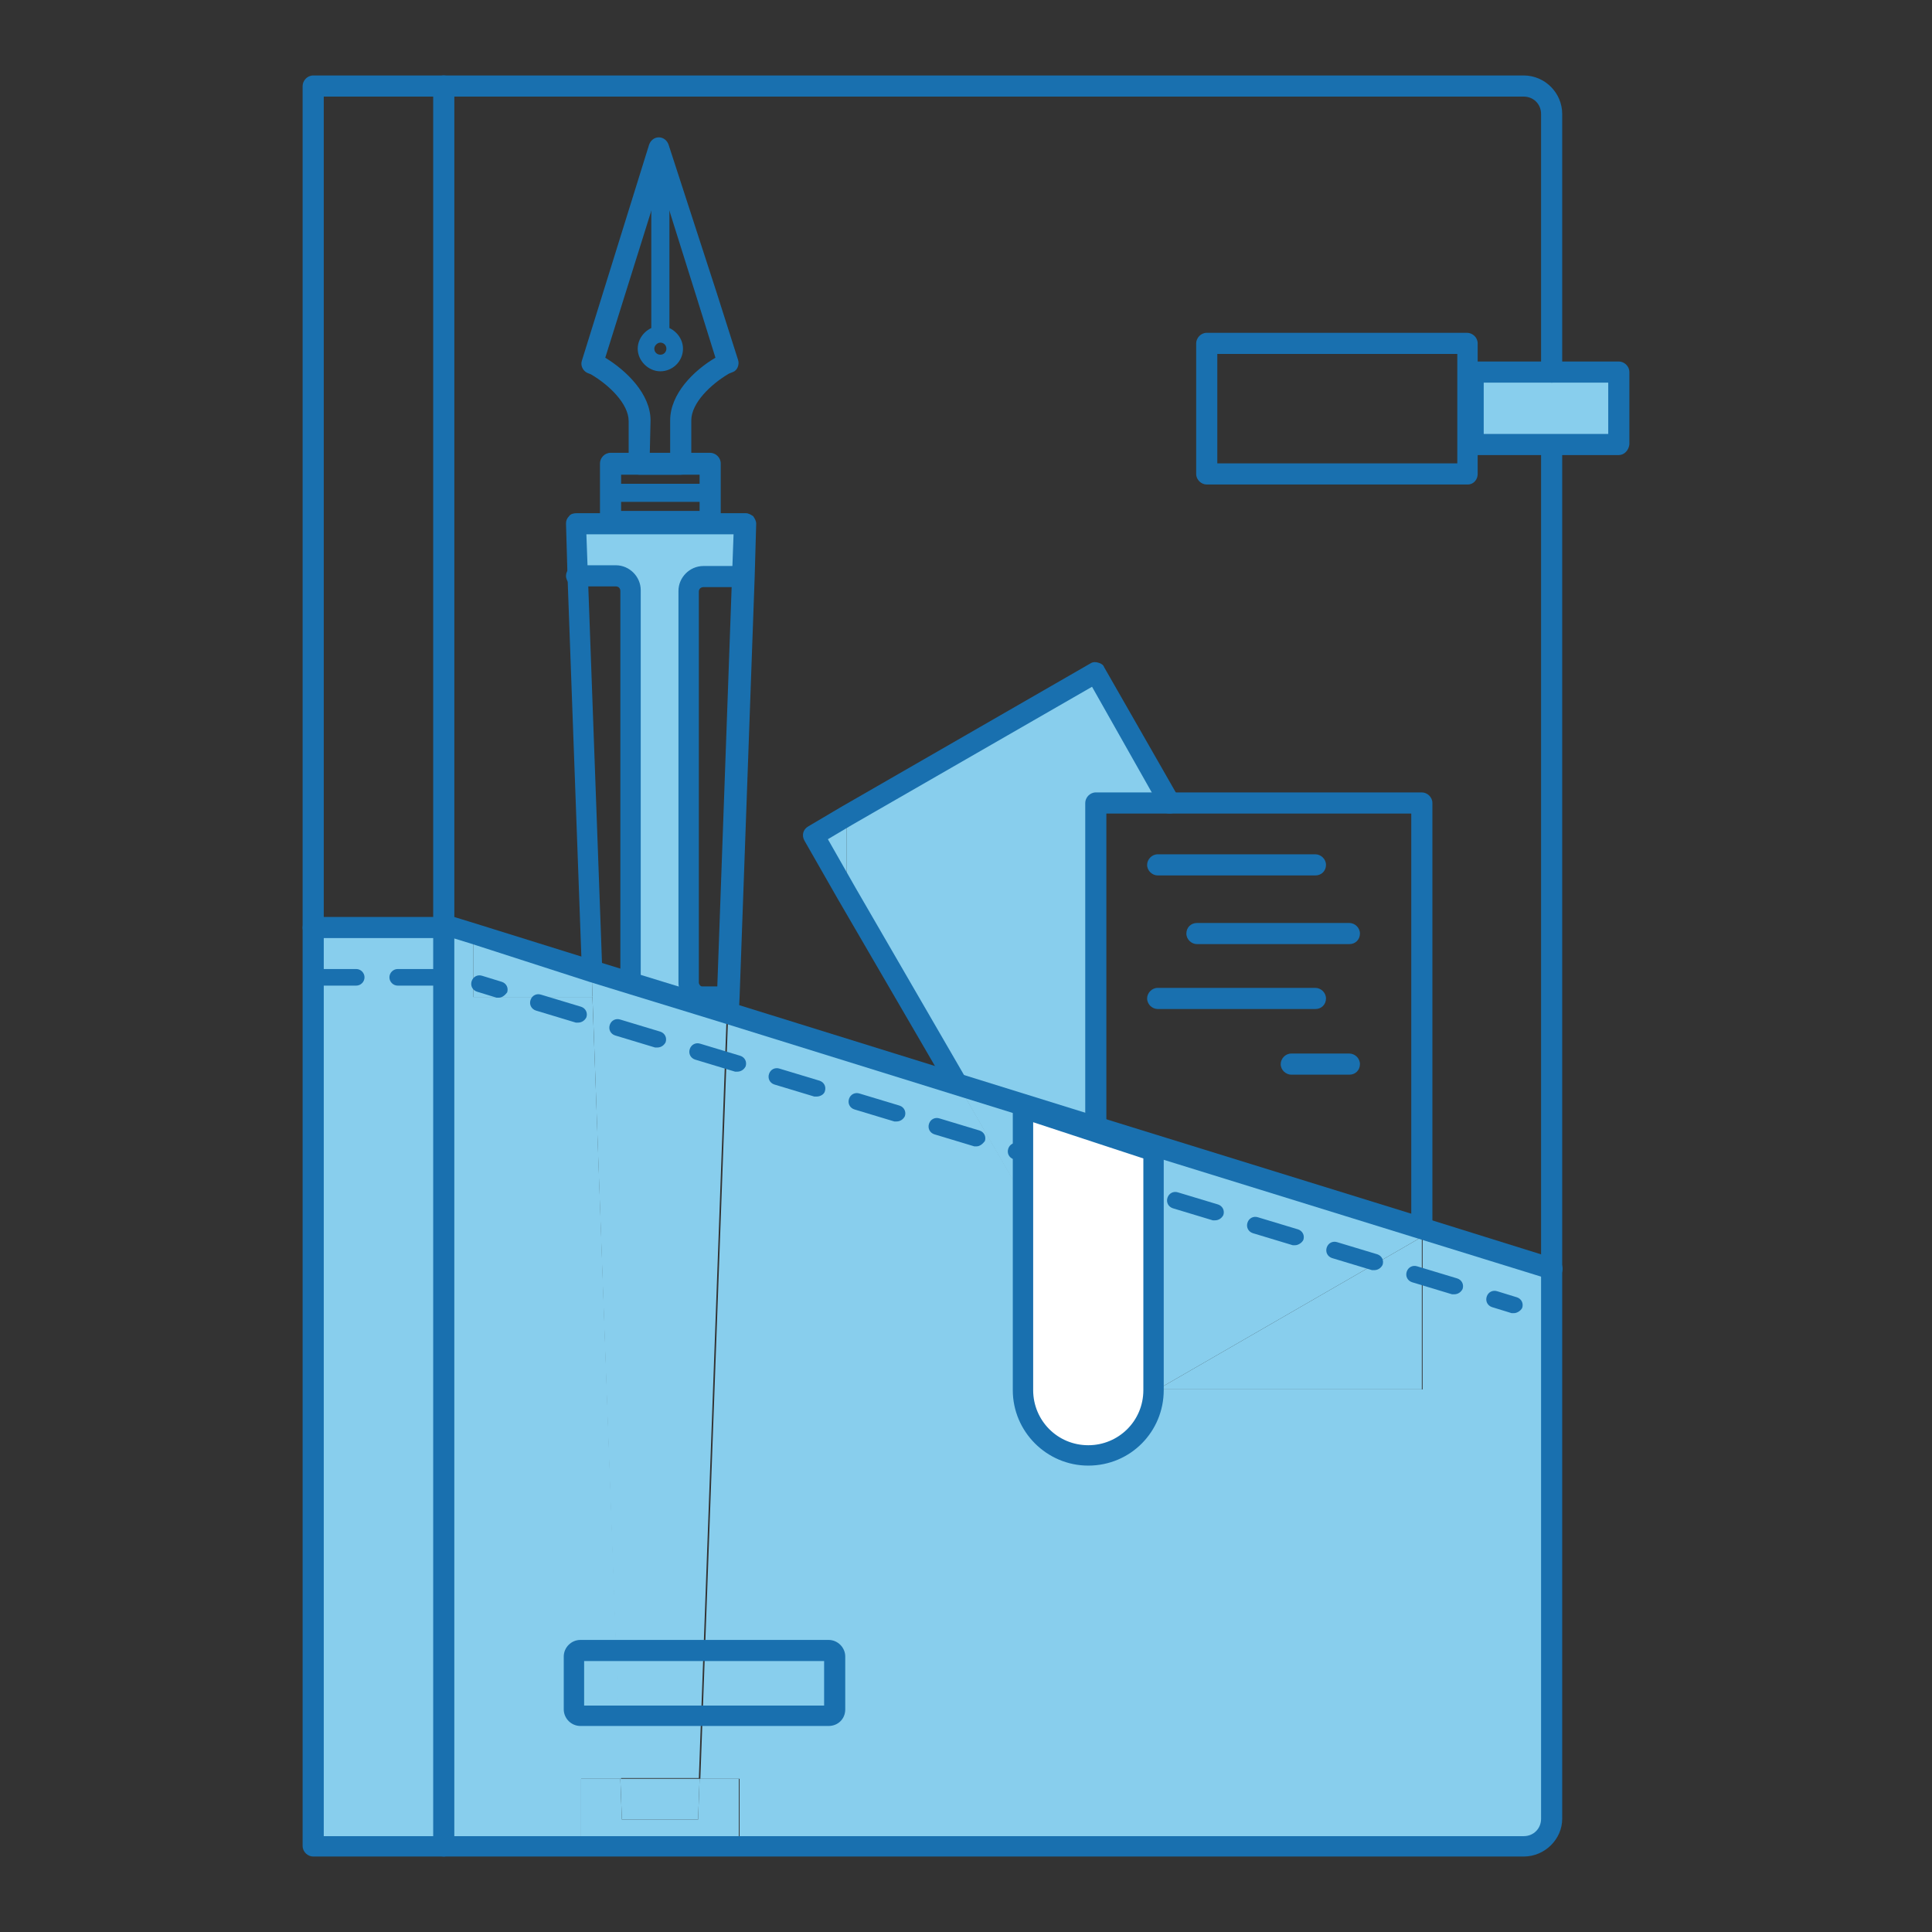 <?xml version="1.0" encoding="utf-8"?>
<!-- Svg Vector Icons : http://www.onlinewebfonts.com/icon -->
<!DOCTYPE svg PUBLIC "-//W3C//DTD SVG 1.1//EN" "http://www.w3.org/Graphics/SVG/1.1/DTD/svg11.dtd">
<svg version="1.1" xmlns="http://www.w3.org/2000/svg" xmlns:xlink="http://www.w3.org/1999/xlink" x="0px" y="0px" viewBox="0 0 256 256" enable-background="new 0 0 256 256" xml:space="preserve">
<rect x="0" y="0" width="256" height="256" fill="#333333" stroke="none"/>
<g> <path fill="#1970af" d="M94.1,70.4H80.9c-0.7,0-1.4-0.6-1.4-1.4v-7.6c0-0.7,0.6-1.4,1.4-1.4h13.2c0.7,0,1.4,0.6,1.4,1.4v7.6 C95.4,69.8,94.8,70.4,94.1,70.4z M82.3,67.7h10.4v-4.8H82.3V67.7z"/> <path fill="#1970af" d="M90.2,62.9h-5.5c-0.7,0-1.4-0.6-1.4-1.4v-5.7c0-2.3-2.6-4.8-5-6.2l-0.5-0.2c-0.6-0.3-0.9-1-0.7-1.6 l8.9-28.6c0.2-0.6,0.7-1,1.3-1c0.6,0,1.1,0.4,1.3,1L95,38.9l2.8,8.8c0.2,0.6-0.1,1.4-0.7,1.6l-0.5,0.2c-2.4,1.4-5,3.9-5,6.2v5.7 C91.6,62.3,91,62.9,90.2,62.9z M86.1,60.1h2.7v-4.4c0-3.5,3.1-6.6,6-8.3l-2.4-7.7l-4.9-15.6l-7.3,23.3c2.8,1.7,6,4.8,6,8.3 L86.1,60.1z M93.6,66.5H81.3c-0.7,0-1.2-0.6-1.2-1.2c0-0.7,0.6-1.2,1.2-1.2h12.4c0.7,0,1.2,0.6,1.2,1.2 C94.8,65.9,94.3,66.5,93.6,66.5z"/> <path fill="#88ceed" d="M205.7,49.3h8.8v9.6h-8.8V49.3z M205.7,168.1v72.8c0,2.1-1.6,3.7-3.7,3.7h-104v-8.9h-5.2l3.7-101.5 l30.4,9.4l18.4,31.9v8.6h5l0.8,1.4l2.4-1.4h35v-21.4L205.7,168.1L205.7,168.1z M195.2,49.3h10.5v9.6h-10.5V49.3z"/> <path fill="#88ceed" d="M188.4,163.9v20.2h-35L188.4,163.9z"/> <path fill="#88ceed" d="M187.5,162.4l0.9,1.5l-35,20.2h-3.2l-5-8.6v-26.2L187.5,162.4z M145.2,89.1l10,17.3h-10v42.9l-18.4-5.7 l-14.6-25.2v-10.2L145.2,89.1z"/> <path fill="#88ceed" d="M145.2,149.3v26.2l-18.4-32L145.2,149.3z M112.2,108.2v10.2l-4.4-7.7L112.2,108.2z M98.7,69.4l-0.2,7h-5.2 c-1.1,0-1.9,0.9-1.9,1.9v51.8c0,0.9,0.6,1.6,1.4,1.9l-0.3,0.9l-8.8-2.7V78.3c0-1.1-0.9-1.9-1.9-1.9h-5.2l-0.2-7L98.7,69.4 L98.7,69.4z M97.9,235.7v9H77v-9h5.2l0.2,5.4h10.1l0.2-5.4H97.9z"/> <path fill="#88ceed" d="M96.4,132.1l-0.1,2.1l-3.9-1.2l0.3-0.9c0.2,0,0.4,0.1,0.6,0.1H96.4z"/> <path fill="#88ceed" d="M96.3,134.1l-3.7,101.5H82.2l-3.7-103.6h3.2c1,0,1.9-0.9,1.9-1.9l8.8,2.7L96.3,134.1z M92.7,235.7l-0.2,5.4 H82.4l-0.2-5.4H92.7z"/> <path fill="#88ceed" d="M78.4,128.6l5.2,1.6c0,1-0.9,1.9-1.9,1.9h-3.2L78.4,128.6z M78.5,132.1l3.8,103.6H77v9H58.8V122.5l3.9,1.2 v8.4H78.5z"/> <path fill="#88ceed" d="M78.4,128.6l0.1,3.5H62.7v-8.4L78.4,128.6z M41.5,122.9h17.3v121.7H41.5V122.9z"/> <path fill="#1970af" d="M201.9,246H41.5c-0.7,0-1.4-0.6-1.4-1.4V11.4c0-0.7,0.6-1.4,1.4-1.4h160.4c2.8,0,5.1,2.3,5.1,5.1v34.2 c0,0.7-0.6,1.4-1.4,1.4c-0.8,0-1.4-0.6-1.4-1.4V15.1c0-1.3-1-2.3-2.3-2.3h-159v230.5h159c1.3,0,2.3-1,2.3-2.3v-182 c0-0.7,0.6-1.4,1.4-1.4c0.8,0,1.4,0.6,1.4,1.4v182C207,243.7,204.7,246,201.9,246L201.9,246z"/> <path fill="#1970af" d="M58.8,246c-0.7,0-1.4-0.6-1.4-1.4V11.4c0-0.7,0.6-1.4,1.4-1.4c0.8,0,1.4,0.6,1.4,1.4v233.2 C60.2,245.4,59.5,246,58.8,246z"/> <path fill="#1970af" d="M205.7,169.5c-0.1,0-0.3,0-0.4,0l-18.1-5.6l-42.3-13.1l-48.9-15.2l-3.9-1.2l-8.8-2.7l-5.2-1.6L62.3,125 l-3.9-1.2c-0.7-0.2-1.1-1-0.9-1.7c0.2-0.7,1-1.1,1.7-0.9l3.9,1.2l15.7,4.9l5.2,1.6l12.7,3.9l48.9,15.2l42.3,13.1l0.9,0.3l17.3,5.4 c0.7,0.2,1.1,1,0.9,1.7C206.8,169.1,206.2,169.5,205.7,169.5z"/> <path fill="#1970af" d="M188.4,164.1c-0.7,0-1.4-0.6-1.4-1.4v-54.9h-40.4v41.5c0,0.7-0.6,1.4-1.4,1.4c-0.7,0-1.4-0.6-1.4-1.4v-42.9 c0-0.7,0.6-1.4,1.4-1.4h43.2c0.7,0,1.4,0.6,1.4,1.4v56.3C189.8,163.5,189.1,164.1,188.4,164.1L188.4,164.1z"/> <path fill="#1970af" d="M126.8,144.9c-0.5,0-0.9-0.2-1.2-0.7L111,119.1l-4.4-7.7c-0.4-0.7-0.2-1.5,0.5-1.9l4.4-2.6l33-19 c0.3-0.2,0.7-0.2,1-0.1c0.4,0.1,0.7,0.3,0.8,0.6l9.9,17.3c0.4,0.7,0.2,1.5-0.5,1.9c-0.7,0.4-1.5,0.2-1.9-0.5L144.7,91l-31.8,18.3 l-3.2,1.9l3.7,6.5l14.6,25.2c0.4,0.6,0.2,1.5-0.5,1.9C127.2,144.9,127,144.9,126.8,144.9L126.8,144.9z M58.8,124.3H41.5 c-0.7,0-1.4-0.6-1.4-1.4c0-0.7,0.6-1.4,1.4-1.4h17.3c0.7,0,1.4,0.6,1.4,1.4C60.2,123.7,59.5,124.3,58.8,124.3z M83.6,131.5 c-0.7,0-1.4-0.6-1.4-1.4V78.3c0-0.3-0.2-0.6-0.6-0.6h-5.2c-0.7,0-1.4-0.6-1.4-1.4c0-0.7,0.6-1.4,1.4-1.4h5.2c1.8,0,3.3,1.5,3.3,3.3 v51.8C85,130.9,84.4,131.5,83.6,131.5z M96.4,133.5h-3.2c-0.3,0-0.6,0-1-0.1h0c-1.4-0.4-2.3-1.7-2.3-3.2V78.3 c0-1.8,1.5-3.3,3.3-3.3h5.2c0.7,0,1.4,0.6,1.4,1.4c0,0.7-0.6,1.4-1.4,1.4h-5.2c-0.3,0-0.6,0.2-0.6,0.6v51.8c0,0.2,0.2,0.5,0.4,0.5 c0,0,0.1,0,0.2,0h3.2c0.7,0,1.4,0.6,1.4,1.4C97.8,132.9,97.2,133.5,96.4,133.5z"/> <path fill="#1970af" d="M96.3,135.5L96.3,135.5c-0.8,0-1.4-0.7-1.4-1.4L95,132l2-55.7l0.2-5.5H77.7l0.2,5.5l1.9,52.2 c0,0.7-0.6,1.4-1.3,1.4c-0.7,0-1.4-0.6-1.4-1.3l-1.9-52.2l-0.2-7c0-0.4,0.1-0.7,0.4-1c0.2-0.3,0.6-0.4,1-0.4h22.4 c0.4,0,0.7,0.2,1,0.4c0.2,0.3,0.4,0.6,0.4,1l-0.2,7l-2,55.7l-0.1,2.1C97.7,135,97.1,135.5,96.3,135.5L96.3,135.5z M214.5,60.3 h-19.3c-0.7,0-1.4-0.6-1.4-1.4v-9.6c0-0.7,0.6-1.4,1.4-1.4h19.3c0.7,0,1.4,0.6,1.4,1.4v9.6C215.8,59.7,215.2,60.3,214.5,60.3z  M196.6,57.5h16.5v-6.8h-16.5V57.5z"/> <path fill="#1970af" d="M87.5,49.2c-1.6,0-3-1.4-3-3c0-1.6,1.4-3,3-3s3,1.4,3,3C90.5,47.9,89.1,49.2,87.5,49.2z M87.5,45.4 c-0.4,0-0.8,0.4-0.8,0.8c0,0.5,0.4,0.8,0.8,0.8c0.5,0,0.8-0.4,0.8-0.8C88.3,45.7,87.9,45.4,87.5,45.4z"/> <path fill="#1970af" d="M87.5,44.8c-0.7,0-1.2-0.6-1.2-1.2V21.1c0-0.7,0.6-1.2,1.2-1.2s1.2,0.6,1.2,1.2v22.4 C88.7,44.2,88.1,44.8,87.5,44.8z M58.2,130.6h-5.5c-0.6,0-1.1-0.5-1.1-1.1c0-0.6,0.5-1.1,1.1-1.1h5.5c0.6,0,1.1,0.5,1.1,1.1 C59.3,130.1,58.8,130.6,58.2,130.6z M47.2,130.6h-5.5c-0.6,0-1.1-0.5-1.1-1.1c0-0.6,0.5-1.1,1.1-1.1h5.5c0.6,0,1.1,0.5,1.1,1.1 C48.3,130.1,47.8,130.6,47.2,130.6z"/> <path fill="#1970af" d="M66.1,132.2c-0.1,0-0.2,0-0.3,0l-2.6-0.8c-0.6-0.2-0.9-0.8-0.7-1.4c0.2-0.6,0.8-0.9,1.4-0.7l2.6,0.8 c0.6,0.2,0.9,0.8,0.7,1.4C66.9,131.9,66.5,132.2,66.1,132.2z M192.7,171.5c-0.1,0-0.2,0-0.3,0l-5.3-1.6c-0.6-0.2-0.9-0.8-0.7-1.4 s0.8-0.9,1.4-0.7l5.3,1.6c0.6,0.2,0.9,0.8,0.7,1.4C193.6,171.2,193.2,171.5,192.7,171.5z M182.1,168.3c-0.1,0-0.2,0-0.3,0l-5.3-1.6 c-0.6-0.2-0.9-0.8-0.7-1.4c0.2-0.6,0.8-0.9,1.4-0.7l5.3,1.6c0.6,0.2,0.9,0.8,0.7,1.4C183,168,182.6,168.3,182.1,168.3z M171.6,165 c-0.1,0-0.2,0-0.3,0l-5.3-1.6c-0.6-0.2-0.9-0.8-0.7-1.4c0.2-0.6,0.8-0.9,1.4-0.7l5.3,1.6c0.6,0.2,0.9,0.8,0.7,1.4 C172.5,164.7,172,165,171.6,165L171.6,165z M161,161.7c-0.1,0-0.2,0-0.3,0l-5.3-1.6c-0.6-0.2-0.9-0.8-0.7-1.4 c0.2-0.6,0.8-0.9,1.4-0.7l5.3,1.6c0.6,0.2,0.9,0.8,0.7,1.4C161.9,161.4,161.5,161.7,161,161.7z M150.5,158.4c-0.1,0-0.2,0-0.3,0 l-5.3-1.6c-0.6-0.2-0.9-0.8-0.7-1.4c0.2-0.6,0.8-0.9,1.4-0.7l5.3,1.6c0.6,0.2,0.9,0.8,0.7,1.4C151.4,158.1,150.9,158.4,150.5,158.4 L150.5,158.4z M139.9,155.2c-0.1,0-0.2,0-0.3,0l-5.3-1.6c-0.6-0.2-0.9-0.8-0.7-1.4c0.2-0.6,0.8-0.9,1.4-0.7l5.3,1.6 c0.6,0.2,0.9,0.8,0.7,1.4C140.8,154.8,140.4,155.2,139.9,155.2z M129.4,151.9c-0.1,0-0.2,0-0.3,0l-5.3-1.6 c-0.6-0.2-0.9-0.8-0.7-1.4c0.2-0.6,0.8-0.9,1.4-0.7l5.3,1.6c0.6,0.2,0.9,0.8,0.7,1.4C130.2,151.6,129.8,151.9,129.4,151.9 L129.4,151.9z M118.8,148.6c-0.1,0-0.2,0-0.3,0l-5.3-1.6c-0.6-0.2-0.9-0.8-0.7-1.4c0.2-0.6,0.8-0.9,1.4-0.7l5.3,1.6 c0.6,0.2,0.9,0.8,0.7,1.4C119.7,148.3,119.3,148.6,118.8,148.6z M108.2,145.3c-0.1,0-0.2,0-0.3,0l-5.3-1.6 c-0.6-0.2-0.9-0.8-0.7-1.4c0.2-0.6,0.8-0.9,1.4-0.7l5.3,1.6c0.6,0.2,0.9,0.8,0.7,1.4C109.2,145,108.7,145.3,108.2,145.3z M97.7,142 c-0.1,0-0.2,0-0.3,0l-5.3-1.6c-0.6-0.2-0.9-0.8-0.7-1.4c0.2-0.6,0.8-0.9,1.4-0.7l5.3,1.6c0.6,0.2,0.9,0.8,0.7,1.4 C98.6,141.7,98.2,142,97.7,142L97.7,142z M87.1,138.8c-0.1,0-0.2,0-0.3,0l-5.3-1.6c-0.6-0.2-0.9-0.8-0.7-1.4 c0.2-0.6,0.8-0.9,1.4-0.7l5.3,1.6c0.6,0.2,0.9,0.8,0.7,1.4C88,138.5,87.6,138.8,87.1,138.8L87.1,138.8z M76.6,135.5 c-0.1,0-0.2,0-0.3,0l-5.3-1.6c-0.6-0.2-0.9-0.8-0.7-1.4c0.2-0.6,0.8-0.9,1.4-0.7l5.3,1.6c0.6,0.2,0.9,0.8,0.7,1.4 C77.5,135.2,77.1,135.5,76.6,135.5L76.6,135.5z M200.6,174c-0.1,0-0.2,0-0.3,0l-2.6-0.8c-0.6-0.2-0.9-0.8-0.7-1.4 c0.2-0.6,0.8-0.9,1.4-0.7l2.6,0.8c0.6,0.2,0.9,0.8,0.7,1.4C201.5,173.7,201,174,200.6,174z"/> <path fill="#ffffff" d="M135.6,146.8v37.4c0,4.8,3.9,8.6,8.6,8.6s8.6-3.9,8.6-8.6v-31.6L135.6,146.8z"/> <path fill="#1970af" d="M144.2,194.2c-5.5,0-10-4.5-10-10v-37.3c0-0.4,0.2-0.9,0.6-1.1c0.4-0.2,0.8-0.3,1.2-0.2l17.3,5.7 c0.6,0.2,0.9,0.7,0.9,1.3v31.6C154.2,189.7,149.8,194.2,144.2,194.2L144.2,194.2z M136.9,148.7v35.5c0,4,3.2,7.3,7.3,7.3 c4,0,7.3-3.2,7.3-7.3v-30.7L136.9,148.7L136.9,148.7z"/> <path fill="#1970af" d="M194.5,64.2h-34.6c-0.7,0-1.4-0.6-1.4-1.4V45.5c0-0.7,0.6-1.4,1.4-1.4h34.5c0.7,0,1.4,0.6,1.4,1.4v17.3 C195.8,63.6,195.2,64.2,194.5,64.2L194.5,64.2z M161.3,61.4h31.8V46.9h-31.8V61.4z M174.3,116h-20.9c-0.7,0-1.4-0.6-1.4-1.4 c0-0.7,0.6-1.4,1.4-1.4h20.9c0.7,0,1.4,0.6,1.4,1.4C175.7,115.4,175.1,116,174.3,116z M178.8,125.1h-20.2c-0.7,0-1.4-0.6-1.4-1.4 s0.6-1.4,1.4-1.4h20.2c0.7,0,1.4,0.6,1.4,1.4S179.6,125.1,178.8,125.1z M174.3,133.7h-20.9c-0.7,0-1.4-0.6-1.4-1.4 c0-0.7,0.6-1.4,1.4-1.4h20.9c0.7,0,1.4,0.6,1.4,1.4S175.1,133.7,174.3,133.7z M178.8,142.4h-7.7c-0.7,0-1.4-0.6-1.4-1.4 c0-0.7,0.6-1.4,1.4-1.4h7.7c0.7,0,1.4,0.6,1.4,1.4S179.6,142.4,178.8,142.4z M109.8,228.7H76.9c-1.2,0-2.2-1-2.2-2.2v-7 c0-1.2,1-2.2,2.2-2.2h32.9c1.2,0,2.2,1,2.2,2.2v7C112,227.8,111,228.7,109.8,228.7z M77.4,226h31.8v-5.9H77.4V226z"/></g>
</svg>
